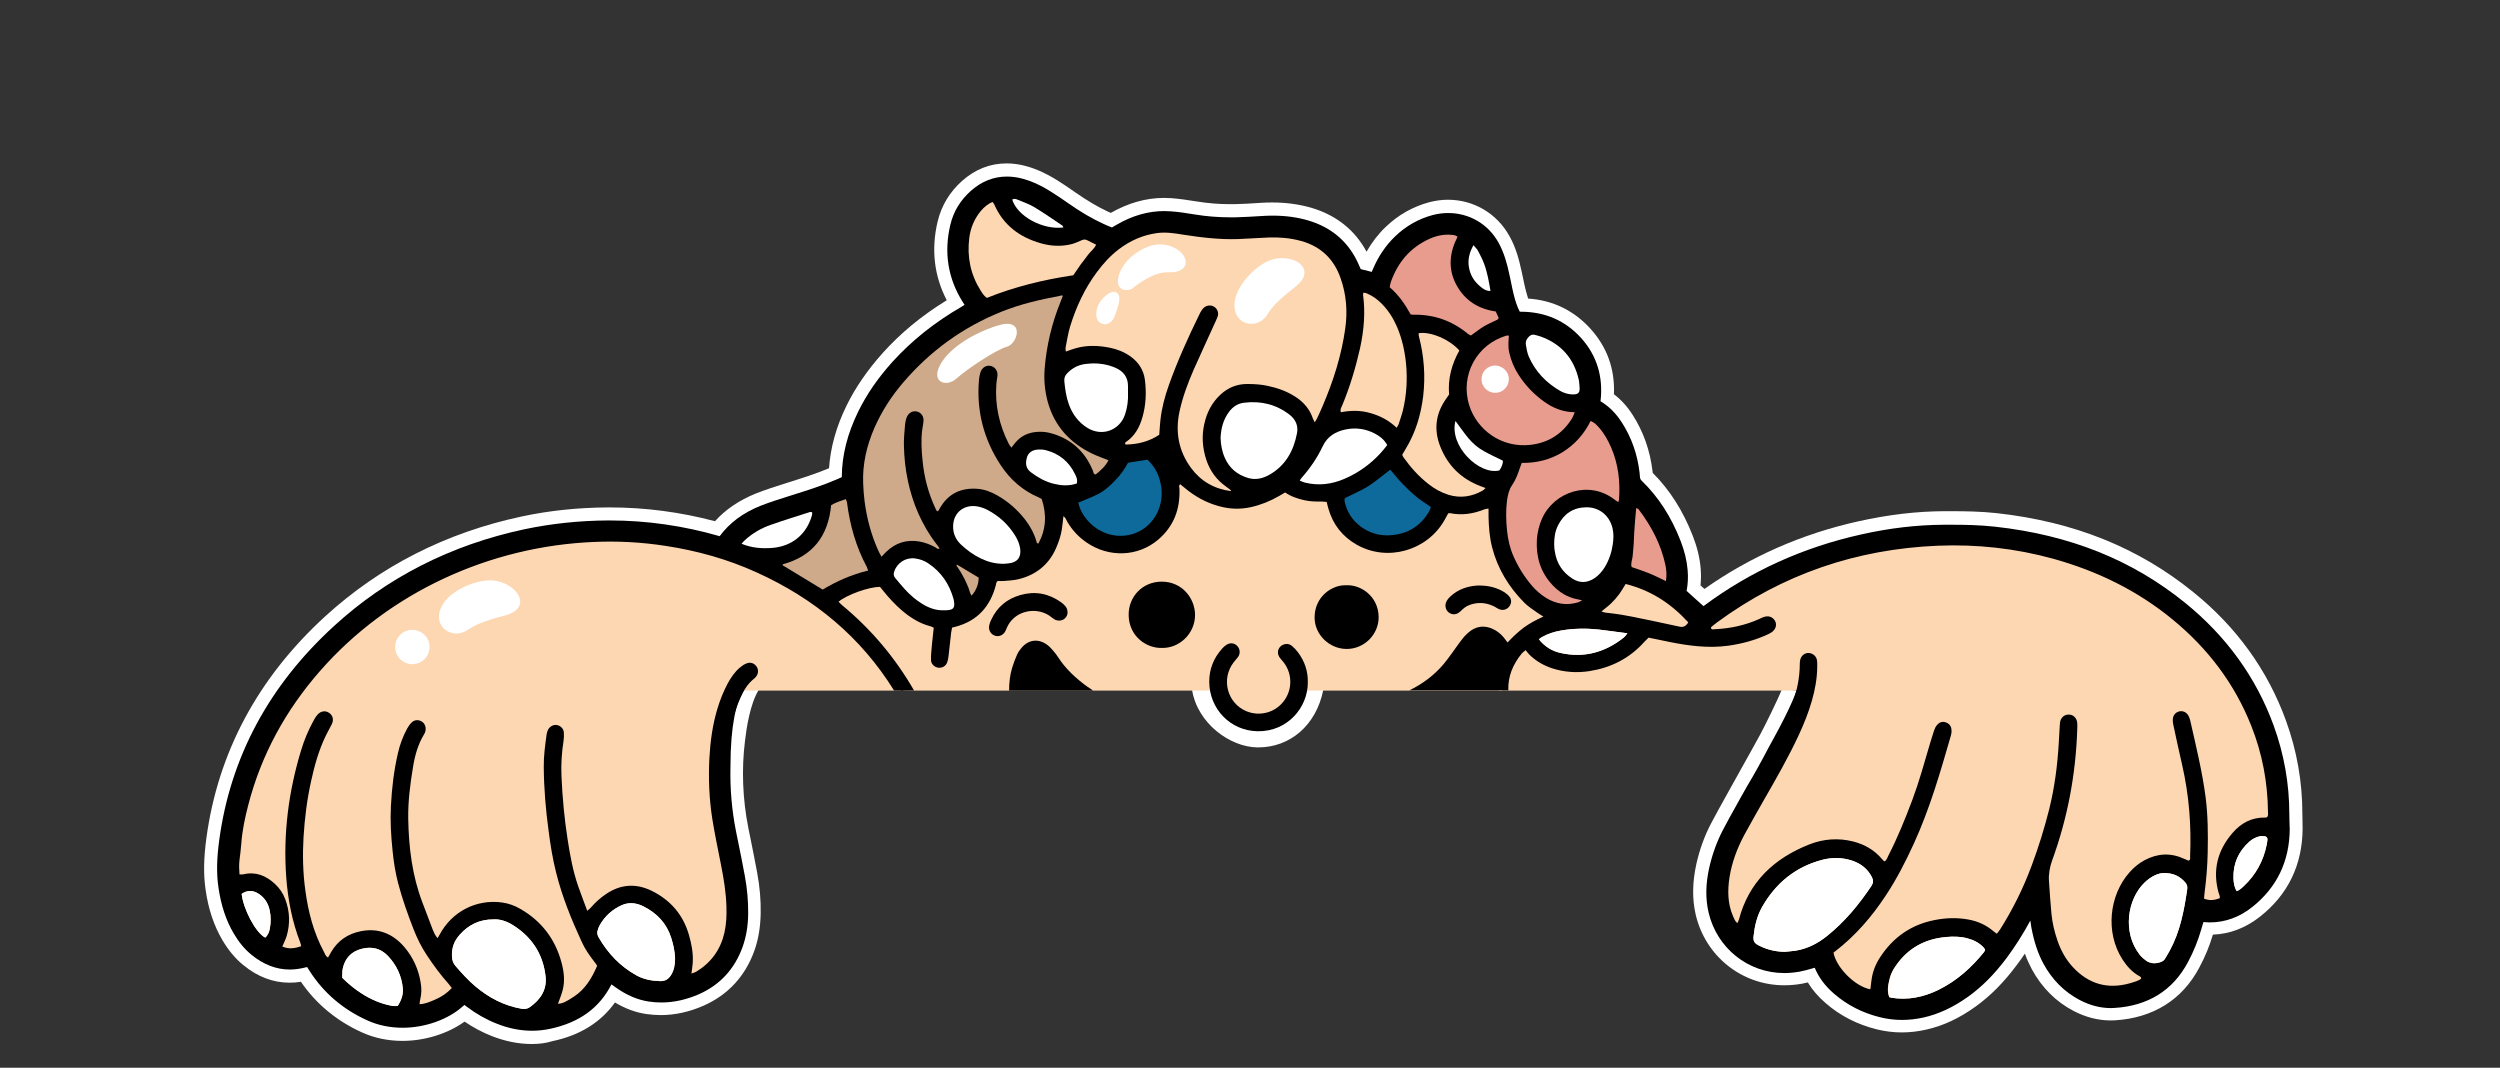 <?xml version="1.0" encoding="utf-8"?>
<!-- Generator: Adobe Illustrator 27.2.0, SVG Export Plug-In . SVG Version: 6.00 Build 0)  -->
<svg version="1.1" id="Livello_1" xmlns="http://www.w3.org/2000/svg" xmlns:xlink="http://www.w3.org/1999/xlink" x="0px" y="0px"
	 width="1920px" height="820px" viewBox="0 0 1920 820" style="enable-background:new 0 0 1920 820;" xml:space="preserve">
<rect x="0" y="0" width="1920" height="820" fill="#333333" stroke="none"/>
<style type="text/css">
	.st0{fill:#FFFFFF;}
	.st1{fill:#FCD7B2;}
	.st2{fill:#CEAA8A;}
	.st3{fill:#E89C8E;}
	.st4{fill:#0E6A9A;}
</style>
<path class="st0" d="M408.4,801.8c-10.2,0-20.5-2.1-30.7-6.1c-7.4-2.9-14.4-6.7-20.9-11.1c-12.9,9.3-30.6,14.8-47.7,14.8
	c-11.1,0-21.7-2.2-31.3-6.6c-19.4-8.8-35.1-21.9-46.7-38.8c-2.9,0.5-5.8,0.7-8.7,0.7c-12.6,0-24.6-4.5-35.5-13.5
	c-6.2-5-11.4-11.3-16.1-19.2c-6.5-11.1-10.8-23.8-12.9-38.7c-1.7-11.7-1.5-23.9,0.6-39.6c8.9-65.8,39.6-123.1,91.2-170.3
	c42.1-38.5,92.8-64.3,150.8-76.7c21.4-4.6,43.8-6.9,66.6-7l1.1,0c27.4,0,54.6,3.6,80.9,10.6c8.2-9.1,18.6-16.1,31.4-21.3
	c7.1-2.8,14.3-5.1,21.2-7.3l3.8-1.2c10.4-3.3,21.2-6.7,31.2-10.9c1.1-16,5.5-31.9,13.5-48.2c6.9-14,16-27.2,27.8-40.4
	c13.9-15.4,30-28.7,49.1-40.4c-9.7-18.7-12.1-39-7-60.5c2.9-12.1,9.2-22.6,18.7-31.1c10.1-9,21.6-13.5,34.3-13.5
	c4.9,0,10,0.7,15,2.1c7.7,2.1,15.4,5.6,23.6,10.7c4.9,3,9.6,6.3,13.9,9.3c9.5,6.6,17.5,11.3,25.2,14.9c0.8,0.3,1.5,0.7,2.3,1
	c13.3-7.6,27-11.5,40.8-11.5c1.9,0,3.9,0.1,5.8,0.2c6.5,0.5,12.8,1.5,19.2,2.5c8.6,1.4,17.2,2.1,25.6,2.1c1.2,0,2.4,0,3.5,0
	c6.2-0.1,12.5-0.5,20-1c3.1-0.2,6.1-0.3,9-0.3c10.9,0,20.8,1.4,30.2,4.1c19.1,5.7,33.3,17,42.3,33.7c4.1-7.2,9-13.6,14.8-19.1
	c9.6-9.2,20.8-15.5,33.4-18.9c4.7-1.2,9.4-1.9,14.2-1.9c20,0,37.7,10.5,47.4,28c5,8.9,7.4,18.3,9.3,27.1c0.4,1.7,0.7,3.4,1.1,5.1
	c0.7,3.4,1.4,6.9,2.3,10.2c0.5,1.8,1,3.7,1.6,5.5c19,1.3,35.1,9.1,47.9,23.2c12.8,14.2,18.8,31,18,50.3c5.4,4.1,10.2,9.3,14.4,15.9
	c8.2,12.8,13.3,27.2,15.2,42.9c0.1,0.5,0.1,1,0.2,1.6c13,13,23.1,28.8,30.7,48.2c3.4,8.7,5.4,16.9,6.1,25.2c0.4,4.5,0.3,8.8-0.1,13
	l3,2.7c35.2-24.8,74.9-42.3,118.1-51.9c23-5.1,44.6-7.7,66.1-7.8c1.7,0,3.4,0,5.1,0c11.1,0,23.1,0.2,35.2,1.5
	c59.4,6.6,108.8,26.5,151,60.7c33.2,26.8,57.1,60,71.1,98.6c8.4,23.1,12.6,47.1,12.6,71.3c0,1.7,0,3.5,0.1,5.2l0,0.2
	c0,2.1,0.1,4.2,0.1,6.3c-0.2,27.8-11.1,50.5-32.6,67.5c-11,8.7-23.1,13.4-36.3,13.9c-2.5,8.5-6,17.1-10.5,25.4
	c-13.1,24.7-35.5,38.6-64.6,40.4c-1.1,0.1-2.3,0.1-3.4,0.1c-9.7,0-19.3-2.5-28.5-7.3c-13.6-7.1-24.4-17.9-32.1-32.1
	c-2-3.8-3.8-7.7-5.3-11.9c-2,3-4.1,5.9-6.2,8.7c-9.8,13.2-20.2,23.7-31.6,31.9c-12.6,9.1-25.1,14.9-38.2,17.8
	c-6.2,1.4-12.4,2.1-18.5,2.1c-6.5,0-13-0.8-19.4-2.4c-14.8-3.7-28-10.4-39.1-20.1c-5.7-4.9-10.2-10.1-13.7-15.9
	c-1.5,0.4-2.9,0.7-4.5,1c-4.5,0.8-9.1,1.2-13.6,1.2c-32.6,0-60.5-22.3-68-54.2c-2.8-12.2-2.6-25.1,0.6-39.4
	c2.5-10.9,6.2-21.2,11.2-30.7c3.5-6.7,7.2-13.3,10.7-19.6c1.2-2.2,2.4-4.3,3.6-6.5c2.6-4.7,5.2-9.4,7.8-14l0.1-0.2
	c5.2-9.3,10.6-18.9,15.7-28.3c3.9-7.3,13.7-27.2,16.3-34c0-28.7-352-28.7-352,0c-5.6,28-26.2,44.2-49.9,44.2c-0.3,0-0.6,0-0.9,0
	c-20.8-0.3-45.9-18.4-50-44.2c0-31-332.8-31-332.8,0c-6.8,11.2-9.4,29.6-10.5,38.8c-2.8,22.3-1.9,45.1,2.6,67.7
	c0.6,3.1,1.2,6.2,1.9,9.3c1.6,8.1,3.3,16.4,4.8,24.6c2,10.7,2.9,21.3,2.7,31.3c-0.2,10.7-1.8,20.2-4.9,28.8
	c-7.1,19.6-20.2,33.7-38.8,42c-10.9,4.8-22,7.3-33,7.3c-3.6,0-7.4-0.3-11-0.8c-8.3-1.2-16.2-4.1-24.2-8.9
	c-10.9,15.3-27,25.3-48,29.7C419.2,801.2,413.8,801.8,408.4,801.8z"/>
<path d="M1758.3,630.6c0-1.8-0.1-3.6-0.1-5.4c0-23.1-4-45.9-12-67.9c-13.4-36.9-36.3-68.6-68-94.3c-40.7-33-88.5-52.1-145.9-58.5
	c-11.7-1.3-23.3-1.5-34.1-1.5c-1.7,0-3.4,0-5.1,0c-20.7,0.1-41.7,2.5-63.9,7.5c-44.5,9.9-85,28.3-120.5,54.7
	c-0.1,0.1-0.3,0.2-0.4,0.3l-6.6-5.9l-6.4-5.8c1-5.1,1.3-10.4,0.8-16c-0.6-7.3-2.4-14.6-5.4-22.4c-7.3-18.7-17-33.7-29.7-46
	c-1-0.9-1.4-1.8-1.5-2.9c-0.1-1.1-0.2-2.3-0.3-3.4c-1.6-14.1-6.2-27.1-13.6-38.6c-4.7-7.3-10.1-12.6-16.4-16.3
	c2.2-18.8-2.8-35.2-14.9-48.6c-12.1-13.4-27.7-20.2-46.4-20.2c-0.2,0-0.5,0-0.7,0c-2.2-4.2-3.5-8.6-4.6-12.9
	c-0.9-3.5-1.6-7.1-2.3-10.6c-0.4-1.7-0.7-3.4-1.1-5.1c-1.7-8.1-4-16.6-8.3-24.4c-7.9-14.3-22.4-22.8-38.7-22.8
	c-3.9,0-7.8,0.5-11.7,1.5c-10.9,2.9-20.7,8.4-29,16.4c-7.2,6.9-12.9,15.3-17.1,25.2c-0.3,0.7-0.6,1.4-0.9,2.1l-8.4-2.1l-0.1-0.1
	c-0.4-0.8-0.8-1.7-1.1-2.5c-7.4-17.6-20.6-29.3-39.2-34.8c-8.5-2.5-17.4-3.7-27.4-3.7c-2.7,0-5.5,0.1-8.3,0.3
	c-7.6,0.5-14,0.8-20.4,1c-1.3,0-2.5,0-3.8,0c-9,0-18.1-0.7-27.2-2.2c-6.2-1-12.3-2-18.4-2.4c-1.7-0.1-3.4-0.2-5.1-0.2
	c-12.1,0-24.2,3.4-36,10.2c-1.1,0.6-2.2,1.3-3.3,1.9l-0.8,0.5c-0.5-0.2-1-0.4-1.5-0.6c-2-0.8-3.9-1.6-5.7-2.5
	c-8.3-3.8-16.8-8.8-26.8-15.8c-4.3-3-8.8-6.1-13.5-9c-7.3-4.6-14.2-7.7-20.9-9.5c-4.2-1.2-8.4-1.7-12.4-1.7
	c-10.1,0-19.4,3.7-27.6,11c-8,7.1-13.3,15.8-15.7,25.9c-5.1,21.3-1.9,41.3,9.4,59.3c0.5,0.8,1,1.5,1.5,2.3c-0.8,0.5-1.5,1-2.2,1.4
	c-20.9,12.1-38.3,26-53.1,42.3c-11.2,12.4-19.8,24.9-26.3,38.1c-8.4,17.2-12.6,33.7-12.7,50.4c0,0,0,0.1,0,0.1l-0.6,0.3
	c-1.1,0.5-2.1,0.9-3.1,1.4c-11.1,4.8-22.9,8.5-34.3,12.1l-3.8,1.2c-6.8,2.1-13.8,4.4-20.5,7c-13.5,5.4-23.8,13-31.5,23.4
	c-0.1,0-0.2-0.1-0.3-0.1c-27.3-7.9-55.6-12-84.1-12l-1.1,0c-22.1,0.1-43.8,2.4-64.6,6.8c-56.2,12-105.4,37-146.1,74.3
	c-49.9,45.6-79.5,100.8-88.1,164.2c-2,14.7-2.2,26-0.6,36.8c2,13.6,5.8,25.1,11.7,35.1c4,6.8,8.5,12.2,13.8,16.5
	c9.1,7.4,19,11.2,29.2,11.2c4,0,8.2-0.6,12.4-1.7c0.3-0.1,0.6-0.1,1-0.2c0.7,1.1,1.4,2.2,2,3.2c10.7,16.6,25.5,29.3,44.1,37.7
	c8.3,3.8,17.5,5.7,27.2,5.7c17.4,0,35.2-6.4,46.5-16.7c0.3-0.3,0.6-0.5,1-0.8c0.7,0.5,1.3,1,2,1.5c7,5.3,14.7,9.7,22.9,12.9
	c9,3.6,18.1,5.4,27,5.4c4.7,0,9.4-0.5,14-1.5c22.3-4.8,37.7-15.9,47-34.1c1.1,0.8,2.1,1.6,3.2,2.3c8.8,6.2,16.9,9.6,25.6,10.9
	c3.2,0.5,6.4,0.7,9.6,0.7c9.6,0,19.3-2.2,28.9-6.4c16-7.1,27.3-19.3,33.4-36.2c2.7-7.6,4.2-15.9,4.3-25.5c0.1-9.4-0.7-19.2-2.6-29.3
	c-1.5-8.2-3.2-16.5-4.8-24.5c-0.6-3.1-1.2-6.2-1.9-9.3c-3.3-16.6-4.7-33.2-4.3-49.8l0,0c0-32.5,4.6-50.2,10.1-58.6
	c5.4-8.5,174.7-19.2,174.7-19.2l398.5-5.9l235.4,25.1c0,0-3.1,10.8-18.6,38.7c-0.9,1.7-1.8,3.4-2.8,5.1c-5.1,9.8-10.7,20-16.3,29.3
	c-1.6,2.8-3.1,5.5-4.7,8.3c-1.2,2.2-2.4,4.3-3.6,6.5c-3.5,6.3-7.2,12.8-10.6,19.4c-4.5,8.7-8,18.3-10.3,28.3
	c-2.9,12.8-3.1,24.3-0.6,34.9c6.4,27.4,30.3,46.5,58.2,46.5c3.9,0,7.8-0.4,11.8-1.1c3.2-0.6,6.4-1.5,9.5-2.4c0.7-0.2,1.3-0.4,2-0.6
	c3.1,7.5,8,14.1,15,20.1c10,8.6,21.7,14.6,35,17.9c5.5,1.4,11.3,2.1,17,2.1c5.3,0,10.8-0.6,16.3-1.8c11.8-2.6,23.1-7.9,34.6-16.1
	c10.6-7.6,20.3-17.4,29.5-29.7c6.6-8.9,12.7-18.5,18.2-28.7c0.3,1.8,0.5,3.6,0.8,5.4c2.1,11,5,19.8,9.2,27.6
	c6.7,12.4,16.1,21.8,27.9,28c7.8,4.1,15.9,6.2,23.9,6.2c0.9,0,1.9,0,2.8-0.1c25.8-1.6,44.8-13.4,56.4-35.1
	c4.4-8.2,7.7-16.5,10.1-24.7c0.6-2,1.1-4,1.8-6.1c0,0,0,0,0,0c0.3,0,0.5,0,0.8,0c1.4,0.1,2.7,0.2,4.1,0.2c11.8,0,22.8-4,32.6-11.8
	c18.9-15,28.6-35.1,28.8-59.7C1758.4,634.7,1758.4,632.6,1758.3,630.6z"/>
<g>
	<path class="st1" d="M632.9,462.5c0,0,22.9,12.7,35.6,31.6s25.1,36.3,25.1,36.3h243.4c0,0,3.8,24.4,29.7,24.4
		c25.8,0,30.8-24.4,30.8-24.4h156.1c0,0-6.2-27,13.9-39.2c20.1-12.3,29.1-19.4,29.1-19.4s-28.3-7.5-39.8-40.7
		c-11.6-33.2-7.5-52.8-7.5-52.8s-9.5,6.8-20.1,9.2c-10.6,2.4-21.1-1.6-21.1-1.6s-3.5,35.7-44.3,30.4c-40.9-5.4-37.8-39.1-37.8-39.1
		s-19.1,5.6-38.2-7.5c0,0-8.3,8.3-32,12.6s-59.4-27.1-59.4-27.1s16.8,31.6-9.8,53.7c-26.6,22.1-49.6,1.1-53-2.6s-19.9-24-19.9-24
		s1.4,26.7-12.6,45.2s-45.4,10.6-45.4,10.6s3.4,24.9-9.6,31.8c-13,6.9-40,3.5-51.5-6.2s-19.2-20.2-19.2-20.2
		S651.4,446.2,632.9,462.5z"/>
	<path class="st1" d="M1151.1,530.4h235.4c0,0-19.1,50.1-30,68.2c-10.9,18-46.6,74.2-34.4,99.4c12.3,25.2,31.7,40,57.7,38.6
		c26-1.4,20.9-5.8,20.9-5.8s20.8,73.9,103.1,28.1c34.4-19.1,60.6-83.4,60.6-83.4l10.6,55.3c0,0,11.4,43.5,63,30.8
		c38.8-9.5,48.3-66.7,48.3-66.7s36.4,11.2,51.7-21.8c15.3-33,23.3-153.2-103.4-227.7s-267.7-8.7-335.3,41.4l-58-8.4
		c0,0-45.1-6.9-64.3,6.6C1158,498.5,1151.1,530.4,1151.1,530.4z"/>
	<path class="st1" d="M180.8,624.1l25.5-64.7l48-62.6l66.7-47l59.9-25.9l68.4-13.9l105.5,11.5l59.6,25.9l50,41.6l25.5,33.7l2.4,7.7
		H560.9l-10.2,54.4l5.4,48.8l9.7,51.3l-1.5,31.9l-16.9,31.7l-27.3,9.4h-23l-32.4-17.5l-11.7,24.1c0,0-35,18.1-35.7,18.1
		s-41.6-7.9-41.6-7.9l-21.7-17.9c0,0-21.2,31.3-55.8,22c-34.6-9.4-59.4-50.8-59.4-50.8s-30.9,16.6-49-12.5
		C171.5,686.5,180.8,624.1,180.8,624.1z"/>
	<path d="M1755.3,625.1c0-23-3.9-45.3-11.8-66.9c-13.6-37.3-36.3-68.1-67.1-93c-42.1-34.1-90.9-51.9-144.3-57.8
		c-12.9-1.4-25.9-1.5-38.8-1.5c-21.4,0.1-42.5,2.8-63.3,7.5c-43.6,9.7-83.5,27.5-119.4,54.2c-1,0.7-2.1,1.3-2.6,1.6
		c-3-2.7-5.6-5-8.2-7.4c-2.6-2.3-5.2-4.7-7.7-7c1.3-5.8,1.6-11.3,1.1-16.9c-0.6-7.5-2.5-14.6-5.2-21.5
		c-6.6-16.9-15.8-32.2-28.9-44.9c-1.4-1.4-2.2-2.9-2.4-4.8c-0.1-1.1-0.2-2.2-0.3-3.3c-1.6-13.5-5.8-26-13.2-37.4
		c-4.1-6.3-9-11.7-15.7-15.4c-0.4-0.2-0.8-0.7-1.4-1.3c2.5-17.9-1.7-34.1-14-47.8c-12.4-13.7-28.3-19.7-46.7-19.1
		c-2.9-4.9-4.5-10-5.8-15.2c-1.3-5.2-2.3-10.5-3.4-15.7c-1.8-8.2-3.9-16.2-8-23.6c-9.7-17.4-29.1-24.6-46.9-19.9
		c-10.6,2.8-19.8,8.1-27.7,15.7c-7.2,6.9-12.6,15-16.4,24.2c-0.6,1.5-1.4,2.9-2,4.4c-4.3-1-8.2-2-12-2.9c-0.3-0.3-0.4-0.4-0.5-0.6
		c-0.5-1.2-1.1-2.3-1.6-3.5c-7.2-17-19.7-27.9-37.3-33.1c-11.3-3.3-22.9-4.1-34.6-3.3c-6.8,0.4-13.7,0.8-20.5,1
		c-10.6,0.2-21.1-0.5-31.5-2.2c-6-1-12.1-1.9-18.2-2.4c-14.1-1.1-27.1,2.6-39.3,9.6c-1.8,1-3.5,2-5.4,3.2c-2.9-1.2-5.8-2.4-8.7-3.7
		c-9.6-4.4-18.6-10-27.2-16c-4.4-3.1-8.8-6.1-13.4-9c-6.3-3.9-12.9-7.2-20.1-9.2c-13.9-3.8-26.5-1-37.2,8.6
		c-7.3,6.5-12.4,14.7-14.7,24.3c-4.8,20.2-2,39.3,9,57.1c1,1.5,1.9,3,2.8,4.4c-0.2,0.5-0.3,0.7-0.4,0.8c-1.4,0.9-2.8,1.8-4.2,2.7
		c-19.5,11.3-37.2,24.9-52.3,41.7c-10.2,11.3-19.1,23.6-25.8,37.4c-7.6,15.5-12.3,31.7-12.4,49.1c0,0.7-0.2,1.4-0.4,2.2
		c-1.8,0.8-3.5,1.6-5.2,2.3c-12.3,5.3-25,9.2-37.7,13.2c-7,2.2-14.1,4.5-21,7.2c-12.1,4.8-22.5,12-30.4,22.6
		c-0.4,0.5-1.1,0.9-1.5,1.3c-0.8-0.2-1.3-0.3-1.8-0.5c-27.5-8-55.6-11.9-84.4-11.8c-21.6,0.1-42.9,2.2-63.9,6.7
		c-54.8,11.7-103.4,35.8-144.8,73.6c-48,43.9-78.3,97.4-87.1,162.4c-1.6,12-2.4,23.9-0.6,36c1.8,12,5.1,23.5,11.3,34
		c3.5,6,7.7,11.3,13.1,15.7c11.5,9.4,24.3,12.9,38.9,8.9c1-0.3,2.1-0.3,3.3-0.5c1.1,1.7,2.1,3.3,3.1,4.8
		c10.6,16.5,25,28.5,42.9,36.6c25.2,11.4,55.2,3.4,70.4-10.5c0.9-0.8,2-1.5,3.1-2.2c1.4,1,2.6,1.9,3.7,2.8
		c6.8,5.2,14.2,9.4,22.2,12.5c12.7,5,25.8,6.6,39.2,3.8c19.8-4.2,35.6-14.2,45.1-32.7c0.5-0.9,1.2-1.8,1.9-2.7
		c2,1.5,3.8,2.9,5.6,4.1c7.4,5.2,15.2,9,24.3,10.4c12.9,1.9,25.1-0.3,36.8-5.5c15.5-6.9,26-18.6,31.8-34.5c2.9-7.9,4-16.2,4.1-24.5
		c0.1-9.6-0.8-19.2-2.5-28.7c-2.1-11.3-4.4-22.5-6.6-33.8c-4.7-23.8-5.7-47.7-2.7-71.8c1.3-10.7,4-21.1,8.4-31
		c2.6-6,5.7-11.6,11.1-15.7c0.3-0.2,0.6-0.5,0.8-0.8c2.2-2.4,2.6-5.6,0.9-8.2c-1.7-2.6-4.8-3.8-7.8-2.5c-1.8,0.7-3.6,1.9-5.1,3.2
		c-4,3.4-6.9,7.7-9.4,12.3c-3.3,6.2-5.9,12.8-7.9,19.5c-3.7,12.3-5.4,24.9-6.1,37.7c-0.8,15.6-0.2,31.1,2.2,46.5
		c1.9,11.7,4.3,23.3,6.6,34.9c2.2,10.9,4,21.8,4.3,33c0.2,6.7-0.1,13.3-1.6,19.9c-3,12.9-10.2,22.8-21.5,29.7
		c-1,0.6-2.2,0.9-3.8,1.5c0.4-3,0.8-5.6,1-8.1c0.5-7.5-0.9-14.8-3-21.9c-4.5-15.4-14.3-26.6-28.6-33.6c-11.9-5.8-23.7-5.1-34.8,2.4
		c-4.5,3-8.5,6.6-12,10.7c-0.6,0.7-1.5,1.3-2.6,2.3c-2.4-6.6-4.8-12.6-6.9-18.7c-4.1-11.8-6.3-23.9-8.2-36.2
		c-2.5-16.1-4-32.3-4.7-48.6c-0.4-9.1,0.2-18.1,1.6-27.1c0.3-2.2,0.4-4.4,0.2-6.6c-0.3-2.9-2.7-5.1-5.5-5.5c-2.4-0.4-5.1,1-6.5,3.4
		c-0.6,1.1-1,2.4-1.2,3.7c-1.1,8.2-2.3,16.5-2.2,24.9c0.1,16.5,1.5,32.9,3.7,49.2c1.4,10.8,3.1,21.6,5.8,32.2
		c4.6,18.4,11.7,35.9,19.6,53c2.5,5.6,6,10.6,9.8,15.5c0.8,1,1.5,2,2.1,3c-4.1,9.6-9.2,18.1-18,23.8c-5.8,3.8-8.4,5.2-12.1,5.4
		c1.2-3.4,2.7-6.9,3.6-10.4c1.9-7.2,1-14.3-0.9-21.4c-4.8-17.8-15.2-31.5-31.1-40.8c-4.5-2.7-9.4-4.5-14.5-5.2
		c-19.9-2.7-38.6,7-48.1,24.9c-0.4,0.7-0.9,1.4-1.5,2.5c-1.9-2.2-2.8-4.4-3.7-6.6c-2.7-6.9-5.2-13.8-7.9-20.8
		c-7.9-20.7-10.5-42.3-10.9-64.3c-0.2-13.4,1.5-26.6,3.7-39.8c1.4-8.8,3.8-17.4,8.5-25.1c0.4-0.6,0.7-1.3,0.9-2
		c0.9-3.1-0.2-6.2-2.7-7.8c-2.7-1.6-5.8-1.4-8.1,1.1c-1.3,1.3-2.3,2.9-3.2,4.5c-3.2,5.9-5.5,12.1-7,18.7c-3.1,13.4-4.7,27-5.4,40.7
		c-0.6,11.5,0.1,23,1.3,34.4c0.8,8.3,2.1,16.5,4.2,24.6c3.2,12.2,7.4,24,12,35.8c2.7,6.9,6,13.5,10.1,19.7
		c5.1,7.7,10.6,15.2,16.8,22.1c0.8,0.9,1.5,2,2.4,3.1c-3.8,4-8.1,6.9-12.9,8.9c-3.7,1.6-7.3,3.3-11.9,3.5c0.2-1.7,0.3-2.9,0.6-4.1
		c1-4,1-8.1,0.3-12.2c-1.6-10.3-5.8-19.6-12.5-27.5c-8.8-10.3-20-15-33.7-12.2c-9.7,2-17.4,7.1-22.5,15.8c-0.8,1.4-1.6,2.9-2.5,4.4
		c-1.9-1.1-2.4-2.9-3.2-4.5c-7.9-14.7-12-30.6-14.2-47c-1.9-13.6-2.2-27.3-1.4-41c0.9-14.6,2.7-29.1,5.9-43.4
		c2.6-11.8,5.8-23.3,11.1-34.3c1.4-3,3.2-5.9,4.6-8.8c1.8-3.5,1-6.9-1.9-8.9c-2.8-2-6.5-1.5-9,1.4c-1.3,1.5-2.4,3.3-3.3,5.1
		c-3.8,7-6.9,14.4-9.2,22c-9.7,31.8-13.9,64.3-11.5,97.6c1.3,17.2,4.5,34.1,10.8,50.3c0.3,0.8,0.5,1.7,0.7,2.8
		c-5,1.7-9.7,2.4-14.5,0.2c1.2-2.8,2.5-5.3,3.3-7.9c2.8-9.5,2.5-19-1-28.3c-1.7-4.6-4.4-8.6-8-11.9c-6.9-6.4-14.8-9.6-24.4-7.3
		c-0.8,0.2-1.7,0-2.8,0c-0.3-3.9-0.4-7.4,0-10.9c0.5-4.2,1.1-8.4,1.4-12.7c0.7-10,2.8-19.8,5.3-29.5c10-38.7,28.7-72.8,55-102.9
		c53.2-60.9,130.9-96,210.6-99.3c18.3-0.8,36.6,0.2,54.8,3c24.3,3.7,47.7,10.2,70.1,20.4c44.4,20.1,80.1,49.7,105.5,90.7H702
		c-14.4-25-32.7-46.8-54.9-65.2c-1.1-0.9-2.1-2-3.1-3c6.8-5.5,23.1-11.3,31.8-11.4c0.6,0.7,1.3,1.5,2,2.4
		c4.6,5.8,9.6,11.3,15.3,16.1c6.3,5.3,13.2,9.6,21.2,11.7c0.9,0.2,1.7,0.7,2.8,1.2c-0.5,4.5-1,8.8-1.4,13.2
		c-0.3,3.9-0.8,7.8-0.7,11.6c0.1,3.2,2.7,5.5,5.7,5.9c2.9,0.3,5.5-1.1,6.7-4c0.5-1.3,0.8-2.8,1-4.3c0.7-6.2,1.4-12.5,2.1-18.8
		c0.2-1.2,0.5-2.5,0.7-3.7c0.9-0.2,1.6-0.4,2.4-0.6c16.9-4.4,26.9-15.5,31.2-32c0.3-1,0.1-2.2,1.4-3.2c1.4,0,3,0.1,4.7,0
		c3.7-0.3,7.4-0.5,11-1.3c13.4-3.2,23.3-10.9,29-23.6c2.1-4.8,3.8-9.6,4.6-14.8c0.5-3.2,0.8-6.5,1.2-10.1c1.7,1.1,2.1,2.8,2.9,4.2
		c3.8,6.5,8.8,11.9,15,16.1c17.1,11.7,39.3,10.9,54.7-2.1c12.2-10.3,17.2-23.7,16.5-39.5c0-1-0.8-2.1,0.6-3.2c1.2,1,2.4,2,3.7,3
		c7.8,6.5,16.5,11.3,26.3,13.9c8,2.2,16,2.5,24.2,0.7c7.7-1.7,14.8-4.6,21.6-8.5c1.6-0.9,3.2-1.8,4.8-2.8c4.6,3.2,9.6,4.8,14.9,6
		c4.4,1,8.8,1,13.3,1c1.2,0,2.5,0.2,3.7,0.3c0.5,1.9,0.8,3.5,1.3,5.1c3.5,12.2,10.7,21.4,21.7,27.7c23.5,13.4,54.2,4.7,67.5-18.9
		c1-1.8,1.9-3.5,2.8-5.1c0.7-0.1,1.1-0.3,1.4-0.2c9.2,1.9,18,0.5,26.7-3c0.8-0.3,1.6-0.3,2.9-0.5c0,2.4,0,4.4,0,6.5
		c0.2,7.8,0.8,15.6,2.7,23.1c4.2,16.5,12.9,30.7,24.8,42.7c3.1,3.1,7,5.5,10.6,8.1c1.1,0.8,2.4,1.5,4,2.5c-2.9,1.4-5.4,2.6-7.8,3.9
		c-2.4,1.4-4.8,2.8-7,4.4c-2.4,1.8-4.6,3.7-6.8,5.7c-2,1.8-3.8,3.8-5.9,5.9c-1.2-1.5-2-2.7-2.9-3.8c-2.4-2.9-5.3-5.2-8.7-6.7
		c-5.7-2.5-11.3-2.2-16.4,1.3c-2.4,1.7-4.6,3.8-6.4,6.1c-2.9,3.6-5.5,7.5-8.2,11.2c-2.1,2.8-4.1,5.7-6.4,8.4
		c-7.3,8.7-16.2,15.3-26.4,20.3h76c-0.4-10.9,3.6-20.1,10.4-28.4c0.7-0.8,1.6-1.4,2.9-2.5c1,1.2,1.7,2.3,2.6,3.2
		c5.1,5.1,11.1,8.6,17.9,10.8c9.3,3,18.9,3.6,28.6,2.1c16.4-2.6,30.6-9.7,41.8-22.2c1.1-1.2,2.3-2.3,3.5-3.5
		c5.5,1.2,10.8,2.3,16,3.3c14.9,3,29.9,5,45.2,2.9c10.7-1.5,21-4.3,30.8-8.9c1.3-0.6,2.7-1.4,3.7-2.4c3.2-3,2.8-7.7-0.7-10.1
		c-2-1.4-4.2-1.4-6.4-0.7c-1.2,0.4-2.4,1-3.6,1.6c-10.8,4.8-22.1,7.3-33.9,7.8c-1.1,0-2.6,0.8-3.3-1c0.2-0.3,0.4-0.7,0.6-0.9
		c1.3-1.1,2.6-2.1,3.9-3.1c50.6-37.2,107.3-56.5,169.9-59.1c30-1.2,59.5,2,88.5,10c33.8,9.4,64.7,24.4,91.8,46.7
		c27,22.2,47.5,49.1,60.4,81.7c8.4,21.2,12.6,43.3,12.8,66.1c0,1.4,0.5,3-0.9,4.1c-0.4,0.1-0.8,0.2-1.1,0.2
		c-10.4-0.3-18.7,4.2-25.2,11.8c-11.6,13.4-15.5,28.7-10.7,46c0.4,1.3,1.2,2.7,0.9,4.1c-4.8,1.8-7.8,1.9-12.1,0.4
		c0.2-1.8,0.2-3.6,0.5-5.4c1.3-9.9,2.1-19.9,2.3-29.9c0.3-14.3,0.2-28.5-1.6-42.7c-2.6-19.8-7.4-39.3-11.8-58.8
		c-0.3-1.2-0.7-2.5-1.3-3.6c-1.5-2.8-4.2-4-6.9-3.5c-3,0.6-5.1,3-5.2,6.4c-0.1,1.5,0.2,3,0.5,4.4c2.2,10.3,4.4,20.6,6.8,30.9
		c5.2,22.9,7,46.1,6,69.5c-0.1,1.2,0.5,2.6-0.9,3.4c-0.2,0-0.5,0.1-0.6,0c-1-0.4-2-0.9-3-1.3c-10.3-4.8-20.4-4.3-30.4,1
		c-4.5,2.4-8.3,5.6-11.6,9.3c-15.5,17.4-19,46.1-5.3,67.2c3.3,5,7.2,9.4,12.5,12.4c0.7,0.4,1.8,0.7,1.7,2.1
		c-2.4,1.9-5.5,2.6-8.5,3.5c-17.1,4.9-31.8,0.7-43.9-12.3c-5.5-5.9-9.3-12.9-11.9-20.5c-2.3-6.7-3.9-13.5-4.6-20.5
		c-0.8-8.3-1.3-16.6-1.9-24.9c-0.4-5.4,0.5-10.5,2.3-15.7c11.9-32.6,18.3-66.3,19.4-101c0-1.7,0.2-3.3,0-5c-0.3-3.5-2.7-6.1-5.9-6.4
		c-3.5-0.3-6.4,1.8-7.2,5.4c-0.2,0.9-0.2,1.8-0.3,2.8c-0.3,4.6-0.5,9.2-0.8,13.9c-1,17-3.2,33.9-7.3,50.5
		c-3.7,14.7-8.2,29.2-13.5,43.4c-6.4,17.3-14.5,33.6-24.3,49.1c-0.7,1.1-1.5,2-2.5,3.2c-0.9-0.7-1.7-1.2-2.4-1.8
		c-5.6-4.8-12.1-7.8-19.4-9.1c-8.7-1.6-17.3-1.3-25.9,0.4c-18,3.5-31.9,13.2-41.9,28.6c-3.5,5.3-5.8,11.2-6.6,17.5
		c-0.3,2.4-0.6,4.7-0.9,7.1c-11.7-2.2-26-16.5-28.3-28.1c0.3-0.3,0.7-0.7,1.2-1c15.6-12,28.2-26.6,39-43c8.4-12.7,15.3-26.2,21.6-40
		c12.2-26.7,20.3-54.8,28.4-82.9c0.4-1.4,0.6-2.9,0.4-4.4c-0.2-2.9-1.8-4.8-4.6-5.7c-2.6-0.8-4.8,0.1-6.5,2.1
		c-1,1.2-1.8,2.8-2.3,4.4c-1.2,3.5-2.2,7.1-3.3,10.6c-4.2,14.2-8.1,28.5-13.3,42.4c-5.5,14.6-11.3,29-18.4,42.8
		c-0.8,1.6-1.3,3.5-2.8,4.5c-0.4-0.1-0.6-0.1-0.7-0.2c-0.5-0.5-1-1-1.5-1.6c-5.8-6.9-13.2-11.1-21.9-13.4
		c-11.5-2.9-22.9-2.1-33.8,2.2c-27.2,10.7-46.6,28.9-54.2,58c-0.2,0.8-0.7,1.5-1.2,2.5c-1.9-1.7-2.5-3.7-3.3-5.5
		c-4.1-9.5-4.2-19.5-2.7-29.5c1.8-11.5,5.8-22.2,11.2-32.4c4.9-9.1,10.1-18.1,15.2-27.1c9.4-16.4,18.8-32.7,26.8-49.9
		c4-8.6,7.5-17.3,10.1-26.4c2.4-8.4,4-16.9,4.1-25.7c0-1.9,0.1-3.7-0.2-5.5c-0.5-3.1-3.2-5.3-6.2-5.5c-3-0.2-5.7,1.8-6.6,5
		c-0.3,1.2-0.4,2.6-0.4,3.8c0,9.9-2.1,19.5-5.1,28.9c-3.4,10.6-8,20.8-13.2,30.5c-7.7,14.4-15.8,28.5-23.7,42.7
		c-4.8,8.6-9.6,17.1-14.2,25.8c-4.5,8.7-7.8,18-10,27.6c-2.5,11.2-3.2,22.3-0.6,33.6c6.7,28.5,33.9,49.1,66.5,43.1
		c4.5-0.8,8.9-2.3,13.5-3.5c0.4,0.6,0.8,1.2,1.1,1.9c3.1,7.7,8.2,14.1,14.4,19.5c9.8,8.5,21.2,14.2,33.8,17.3
		c10.6,2.6,21.2,2.6,31.9,0.2c12.3-2.7,23.3-8.3,33.4-15.6c11.2-8.1,20.6-18,28.8-29.1c7.2-9.7,13.5-19.9,19.2-30.5
		c0.7-1.4,1.6-2.7,2.9-4.8c0.5,1.9,0.8,2.9,1,4c0.5,3.1,0.8,6.2,1.4,9.3c1.8,9.3,4.4,18.4,8.9,26.8c6.2,11.5,14.9,20.6,26.6,26.7
		c7.9,4.1,16.3,6.3,25.1,5.8c23.9-1.5,42.4-12,53.9-33.5c4.1-7.7,7.5-15.7,9.8-24.1c0.8-2.7,1.5-5.3,2.4-8.3c1.5,0,2.4-0.1,3.3,0
		c13,1,24.6-3,34.6-11c18.4-14.6,27.5-33.9,27.6-57.4C1755.4,632.9,1755.3,629,1755.3,625.1z M459.3,713.7c0.4-1,0.7-2.1,1.3-3.1
		c4-7,9.7-12.2,17-15.4c5.6-2.4,11.3-1.7,16.7,1c10.4,5.2,17.8,13.1,21.3,24.3c1.6,5.1,2.7,10.4,2.9,15.3c0,5-0.7,9.3-3.2,13.2
		c-2,3.1-4.5,4.6-8.3,4.5c-6.4-0.2-12.5-1.3-18.1-4.4c-12.5-6.9-21.9-16.8-29-29.1C458.6,718,458.4,715.9,459.3,713.7z M353,717.9
		c6.8-7.5,15-11.9,26.1-11.8c4.5-0.3,9.5,1.2,14,3.9c15,9.1,23.9,22.3,25.9,39.8c1.2,10.3-3.9,17.7-11.9,23.5
		c-2,1.5-4.3,1.8-6.9,1.3c-13.3-2.4-24.8-8.4-35-17c-5.7-4.8-10.6-10.2-15.5-15.9c-1.8-2.1-2.5-4.4-2.6-7.1
		C346.7,728.2,348.7,722.7,353,717.9z M263.3,743.6c1.8-8,6.8-13,14.7-15c7.6-1.9,14.4-0.3,19.9,5.5c6.6,6.9,10.5,15.2,11.5,24.7
		c0.5,5-1.2,9.5-3.9,13.7c-1.4,0-2.7,0.2-3.9,0c-8.7-1.5-16.6-4.9-24-9.7c-5.2-3.3-9.9-7.1-14.7-11.8
		C262.9,748.4,262.8,745.9,263.3,743.6z M199.2,686.8c4.4,3.1,7,7.6,8,12.8c0.9,4.4,0.8,8.8,0.1,13.2c-0.5,2.8-1.4,5.3-3.6,7.3
		c-7.8-4.1-17-22.7-18.1-33.6C190.4,683.2,194.8,683.8,199.2,686.8z M1253.9,426.8c0.2-3.1,0.6-6.2,0.8-9.4c0.2-2.9,0.2-5.9,0.4-8.8
		c0.2-3.1,0.4-6.3,0.7-9.4c0.2-2.9,0.5-5.8,0.8-8.9c0.9,0.4,1.5,0.5,1.8,0.9c9.8,12.9,17.3,27,20.7,43.1c0.8,3.8,1.1,7.6,0.4,12.1
		c-4.8-2.3-8.9-4.4-13.1-6.1c-4.2-1.7-8.6-3.1-13.2-4.7C1252.3,432.5,1253.8,429.7,1253.9,426.8z M1173.5,259.2
		c1.4-1.7,3.1-2.7,5.3-2.1c1.4,0.4,2.9,0.7,4.3,1.2c15.9,5.7,25.7,16.9,29.4,33.3c0.2,0.7,0.2,1.5,0.3,2.2c0.1,1.1,0.2,2.2,0.2,3.3
		c0.2,3.6,0,6-5.9,5.7c-3.2-0.2-6.2-1.1-9-2.7c-10.9-6.3-19.2-15-24.2-26.6c-1.1-2.7-1.6-5.7-2.1-8.6
		C1171.6,262.9,1172.2,260.9,1173.5,259.2z M1157.2,257.7c0.3-0.1,0.7,0,1.6,0.1c-0.3,4.6-0.7,8.8,0.3,13c1.4,6.2,3.8,12,7.3,17.3
		c5.2,8,11.7,14.8,19.4,20.3c6.9,5,14.5,8.1,23.6,8.2c-0.7,1.6-1.1,3-1.8,4.2c-7.2,12-17.9,19.1-31.8,20.8
		c-22.9,2.8-41.6-11.8-47.4-30.2C1121,288.4,1134,264.2,1157.2,257.7z M1131.6,188.3c1.5,1.8,2.8,2.9,3.5,4.3
		c1.7,3.2,3.4,6.5,4.7,10c2.5,6.8,3.7,13.8,4.9,20.9c-3.2-0.1-5.3-1.1-8.7-4.2c-4.1-3.7-6.8-8.1-7.8-13.6
		C1127.1,199.7,1128.3,194.3,1131.6,188.3z M1068.2,216.9c5.3-15.2,14.9-26.7,29.8-33.4c6.2-2.8,12.7-3.9,19.5-2.7
		c0.6,0.1,1.2,0.6,1.9,1c-6.3,12.4-7.5,24.7-0.9,37c6.4,11.8,16.7,18.5,30.2,20.4c0.8,1.8,1.6,3.4,2.3,5c-0.5,0.6-0.7,1.2-1.2,1.4
		c-3.5,1.8-7.1,3.2-10.4,5.2s-6.3,4.5-9.8,6.9c-0.8-0.5-1.8-0.9-2.6-1.6c-12.1-9.9-25.9-14.7-41.6-14.4c-0.5,0-1.1-0.1-2-0.2
		c-4.2-7.6-9.1-14.9-16.1-20.9C1067.8,219.3,1067.8,218.1,1068.2,216.9z M1044.5,267.5c3-13.6,4.2-27.4,2.3-41.3
		c0-0.3,0.1-0.7,0.3-1.4c0.8,0.2,1.7,0.2,2.4,0.5c4.4,1.8,8.1,4.5,11.4,7.8c5.2,5.2,9.1,11.2,11.9,17.9c3.8,8.9,5.9,18.3,6.9,27.9
		c1.2,12.3,0.5,24.4-2.4,36.4c-0.9,3.6-2.2,7.1-3.3,10.6c-0.3,0.8-0.9,1.6-1.5,2.6c-5.9-5.6-12.7-9.2-20.3-11.3
		c-7.4-2.1-14.9-1.9-22.3-0.5c-0.8-2.3,0.4-3.7,1-5.2C1036.7,297.2,1041.1,282.5,1044.5,267.5z M781.6,153.4c4.4,1.8,9,3.4,13.1,5.9
		c7.3,4.4,14.2,9.3,21.3,14.1c0.2,0.2,0.3,0.6,0.7,1.4c-16.1,2-35.4-8.7-39.3-21.4C778.8,152.4,780.3,152.9,781.6,153.4z
		 M744.6,182.7c1-7.8,3.9-14.6,8.8-20.6c2.3-2.9,5-5.4,8.9-7c0.6,0.8,1,1.2,1.2,1.7c6.9,16,19.4,25.2,35.7,30
		c8,2.3,16.1,2.7,24.1,0.6c2.5-0.7,4.9-1.8,7.2-2.9c1.7-0.8,3.1-0.9,4.8,0c2.1,1.1,4.3,2.2,6.6,3.3c-1.4,3.3-4.3,5.2-6.2,7.8
		c-1.8,2.6-3.9,5-5.7,7.5c-1.9,2.7-3.7,5.5-5.5,8.2c-22.9,3.4-45.1,8.8-66.4,17.4c-2.3-1.6-3.5-3.7-4.8-5.7
		C745.5,210.7,742.8,197.3,744.6,182.7z M864,318.5c-4.1,12.3-17.8,17.1-28.9,10.2c-6.9-4.3-11.4-10.4-14.2-18
		c-2.1-5.8-2.9-11.8-3.5-17.9c-0.2-2.4,0.5-4.3,2.2-6c3.7-3.9,8.2-6.3,13.5-7.1c6.3-0.9,12.6-0.6,18.7,1.1c1.8,0.5,3.5,1.2,5.2,1.9
		c5.9,2.7,9.3,7.2,9.3,13.8c0,1.7,0,3.3,0,5C866.6,307.3,865.8,313,864,318.5z M569.5,417.6c1.2-1.3,1.9-2.2,2.7-2.9
		c5.9-5.3,12.6-9.2,20-11.8c9.9-3.5,20-6.6,30-9.8c0.3-0.1,0.7,0.1,1.5,0.2c0,0.6,0.1,1.3,0,2c-3.9,14.8-15.3,24.3-30.6,25.5
		C585.2,421.4,577.5,420.9,569.5,417.6z M631.8,452.8c-10.4-6.3-20.5-12.5-30.6-18.6c-0.1-0.1-0.1-0.3-0.1-0.8
		c23-6.2,35-21.7,37.2-45.4c3.3-2.1,7.2-3.2,11.3-4.7c0.3,1,0.8,1.8,0.9,2.6c2.2,17.4,6.8,34,15.2,49.5c0.4,0.8,0.6,1.7,1,2.8
		C654,441.2,642.5,446.4,631.8,452.8z M726.8,468.7c-0.6,0-1.1,0-1.4,0c-6.4,0.3-11.9-1.8-17-4.9c-5.1-3.1-9.5-7-13.5-11.4
		c-2.5-2.7-4.8-5.6-7.2-8.4c-1.4-1.6-1.5-3.2-0.8-5.2c2.3-6.7,8.9-10.9,16.1-9.9c3.5,0.5,6.8,1.6,9.8,3.6
		c10.2,6.7,16.5,16.2,19.8,27.8c0.1,0.4,0.2,0.7,0.2,1.1C733.5,466.9,732.3,468.4,726.8,468.7z M746.2,457.5
		c-1.5-2.2-1.7-4.4-2.5-6.3c-0.9-2-1.7-4.1-2.7-6.1c-0.9-1.8-1.9-3.6-2.9-5.3c-1.1-1.9-2.4-3.7-3.6-5.5c0.2-0.2,0.3-0.4,0.4-0.5
		c0.1-0.1,0.4,0,0.5,0c5.2,3.1,10.4,6.2,16.2,9.7C751.6,448.8,749.8,453.2,746.2,457.5z M775,432.7c-1.6,0.2-3.3,0.2-4.2,0.3
		c-6.6,0-12.1-1.5-17.3-4c-5.9-2.8-11.1-6.6-15.8-11.1c-3.9-3.8-5.9-8.7-5.7-14c0.3-10.7,8.7-16.3,17.8-15.1
		c2.9,0.4,5.8,1.4,8.4,2.7c9,4.7,16.3,11.4,21.6,20.1c1.8,3,3.2,6.2,3.7,9.8C784.3,427.8,781.4,431.8,775,432.7z M827,371.3
		c-6.3,2.2-12.3,1.6-18.3,0.1c-6.3-1.7-11.9-4.8-17.1-8.8c-3.9-3-4.1-6.9-3-11c1-4,4.2-6,8.2-6.3c2.2-0.2,4.5-0.1,6.6,0.5
		c10,2.6,17.4,8.6,22,17.9C826.6,365.9,827.7,368.3,827,371.3z M805.9,332.4c-4-1-8.1-1-12.1-0.4c-5.5,0.9-10.1,3.4-13.8,7.7
		c-1.1,1.2-2,2.6-3.3,4.1c-0.7-1.1-1.4-1.9-1.9-2.8c-7.4-14.5-10.8-29.9-9.6-46.1c0.1-2,0.6-4,0.8-6c0.2-1.7,0-3.3-0.9-4.8
		c-2.4-4-7.9-4.4-10.8-0.7c-0.8,1-1.3,2.3-1.6,3.5c-0.5,1.8-0.8,3.6-0.9,5.5c-1.9,23.5,3.8,45.2,16.7,64.8
		c7.3,11.1,16.9,19.6,29.2,24.8c0.8,0.4,1.6,0.9,2.3,1.2c4,11.9,3.4,23.3-2.5,34.2c-1.5,0-1.3-0.9-1.5-1.5c-1.8-6.3-4.9-12-8.9-17.1
		c-5.9-7.5-13-13.7-21.3-18.4c-4.7-2.7-9.8-4.6-15.2-5c-12.6-0.9-22.4,3.7-28.8,14.9c-0.5,0.8-0.9,1.6-1.3,2.3
		c-1.6-0.1-1.7-1.3-2.1-2.2c-5.5-11.7-8.7-24-10-36.8c-0.8-7.9-1.3-15.9-0.2-23.8c0.3-2,0.7-4,0.9-6c0.5-3.7-1.5-6.8-4.8-7.7
		c-3.3-0.9-6.6,0.8-8,4.3c-0.7,1.7-1.1,3.6-1.3,5.4c-0.4,5.5-1.1,11.1-0.9,16.6c0.4,17.9,3.8,35.3,11,51.8
		c3.8,8.5,8.4,16.5,14.1,23.8c0.8,1,1.5,2.1,2.3,3.1c-1.4,1-2.2-0.1-3-0.6c-3.9-2.2-8-3.8-12.5-4.5c-9.8-1.7-18.3,0.9-25.5,7.8
		c-1.2,1.1-2.2,2.3-3.7,3.9c-1.1-2-2-3.5-2.7-5.2c-5.4-11.9-8.6-24.4-10.3-37.3c-0.6-4.6-0.9-9.2-1.1-13.8
		c-0.6-14.9,2.7-29,8.6-42.6c5.6-12.8,13.1-24.4,22.2-35c20.7-24.2,45.8-42.4,75.4-54.3c14.6-5.9,30-9.4,45.4-12.3
		c0.3-0.1,0.7,0.1,1.8,0.3c-0.7,1.9-1.3,3.4-1.9,4.9c-6.5,16.4-10.7,33.5-12.1,51.1c-0.7,8.6,0.1,17,2.3,25.3
		c5.1,18.7,17,31.7,34.2,40c4,1.9,8.2,3.4,12.5,5.1c-2.3,4.6-6,7.8-9.8,10.9c-2-0.3-1.7-1.9-2.2-3
		C833,346.2,821.9,336.5,805.9,332.4z M889.8,391.7c-6.1,15.1-21.9,22.9-37.6,18.7c-11.7-3.2-21.5-13.1-24-24.4
		c5.1-2.1,10.2-4,15.1-6.5c5.2-2.6,9.4-6.5,13.3-10.7c3.8-4,7-8.6,9.7-13.5c5-0.8,9.9-1.6,15-2.4c4.9,4.5,8.1,10.1,9.7,16.4
		C893,377,892.7,384.4,889.8,391.7z M914.8,359.5c-9.6-13-12.3-27.6-9-43.2c2.4-11.2,6.4-22,11-32.5c5.6-12.7,11.5-25.2,17.2-37.9
		c0.5-1.2,1.1-2.4,1.3-3.6c0.5-2.7-0.7-5.3-2.9-6.7c-2.4-1.5-5.5-1.3-7.8,0.6c-0.7,0.6-1.3,1.3-1.8,2.1c-0.7,1.1-1.3,2.2-1.9,3.4
		c-8.6,17.6-16.7,35.5-23.3,54c-3.1,8.7-5.5,17.7-6.5,26.9c-0.4,3.7-0.6,7.4-0.9,11.3c-7.8,5.2-16.6,7.4-25.9,7.5
		c-0.7-1.1-0.2-1.6,0.4-2c6.8-4.6,10.4-11.3,12.6-19c2.7-9.4,3.1-19,1.9-28.6c-1-7.8-5-13.8-11.4-18.3c-4.8-3.3-10.1-5.4-15.8-6.5
		c-8.6-1.7-17.3-2-25.8,0.4c-2.5,0.7-4.9,1.6-7.7,2.6c-0.1-1.2-0.4-2.2-0.2-3.2c1.1-5.4,1.9-11,3.5-16.2c4.6-14.9,11.1-29,20.5-41.6
		c4.9-6.6,10.3-12.6,16.9-17.6c8.7-6.6,18.4-11,29.3-12.4c6.7-0.9,13.3,0.1,19.9,1.2c14.1,2.2,28.2,3.9,42.5,3.4
		c7.8-0.3,15.5-0.9,23.3-1.2c8.4-0.3,16.6,0.4,24.7,2.6c15.3,4.2,25.4,13.8,30.7,28.7c4.4,12.5,5.4,25.3,3.6,38.3
		c-2.8,20.8-9.2,40.7-17.5,60c-1.3,3.1-2.7,6.1-4.2,9.1c-0.4,0.9-1,1.8-1.9,3.2c-0.6-1.3-1.1-2.1-1.4-2.9c-2.4-7.1-7-12.5-13.3-16.6
		c-6.6-4.3-13.9-6.9-21.5-8.5c-5.1-1.1-10.3-1.4-15.5-1.4c-8,0-14.8,2.8-20.6,8.2c-6.6,6.1-10.5,13.8-12.4,22.5
		c-2.1,9.3-1.4,18.4,1.5,27.4c2.8,8.6,7.8,15.5,15.1,20.7c1,0.7,2.1,1.5,3.1,2.3c0.1,0.1,0.2,0.3,0.6,1.2
		C932.5,375.5,922.3,369.6,914.8,359.5z M996,332.6c-2.6,13.5-8.8,24.7-21,31.8c-5.2,3-10.8,4.3-16.5,2.6
		c-8.2-2.4-14.4-7.4-17.9-15.4c-2.1-4.8-3-9.9-3.2-15.2c0.3-7.2,2-14.1,6.5-20.1c2.9-3.9,6.6-6.4,11.5-7c12.9-1.5,24.6,1.2,35,9.2
		C995,322,997.1,326.8,996,332.6z M1002.6,370.7c-1.4-0.3-2.7-1-4.3-1.6c0.6-0.9,0.9-1.6,1.4-2.1c6.6-7.4,12.1-15.5,16.3-24.4
		c3.7-7.7,9.9-11.2,17.6-12.8c7.8-1.6,15.5-0.5,22.6,3.4c3.7,2,6.8,4.5,9.2,8.7c-1.9,2.4-3.6,4.6-5.5,6.6
		c-7.8,8.3-17,14.9-27.5,19.3C1022.8,371.9,1012.9,373.2,1002.6,370.7z M1097.8,392.5c-6.2,10.9-15.6,17.1-28,18.4
		c-8,0.9-15.5-0.6-22.3-4.9c-6.8-4.3-11.6-10.3-14-18c-0.5-1.8-1.1-3.5-0.6-5.4c17.7-8.9,15.1-6.3,34.8-22c3.3,3.8,6.2,7.4,9.4,10.8
		c3.3,3.5,6.8,6.8,10.5,9.8c3.6,2.9,7.5,5.3,11.4,8.1C1098.6,390.5,1098.3,391.5,1097.8,392.5z M1138.7,376.8
		c-8.3,4.7-17,6-26.2,3.2c-5.7-1.8-10.9-4.7-15.5-8.4c-7.3-5.7-13.5-12.6-18.9-20.2c-0.4-0.6-0.7-1.3-1.1-2.1
		c0.8-1.4,1.7-2.9,2.5-4.3c7.7-12.5,11.9-26.2,13.6-40.7c1.8-15.4,0.7-30.6-3.2-45.7c-0.1-0.5-0.2-1.1-0.3-1.6
		c0-0.4,0.1-0.7,0.1-1.1c8.8-1.5,23.7,4.7,31.2,13.3c-5.9,10.4-8.9,21.7-7.9,33.8c-0.9,1.3-1.8,2.5-2.6,3.8
		c-7.7,11.2-9.2,23.2-4.3,35.9c5.8,15,16.3,25.3,31.4,30.9c1,0.4,2,0.7,3.5,1.3C1139.9,375.7,1139.4,376.4,1138.7,376.8z
		 M1151.5,361.4c-15.5,3.7-38.8-18.9-33.7-38.1c3.5,4.7,6.5,9.1,9.8,13.2c3.3,4,7.3,7.4,11.8,9.9c4.6,2.6,9.5,4.8,14.7,7.4
		C1154.3,356.5,1153.1,359,1151.5,361.4z M1176.4,449.8c-5.8-6.8-10.5-14.3-14.1-22.5c-2.8-6.3-4.3-12.9-5-19.8
		c-0.8-7.8-1-15.5,0-23.2c0.6-4.2,1.5-8.3,4-11.9c2.7-4,4.4-8.5,5.9-13.1c0.4-1.2,0.9-2.4,1.4-3.8c11.3,0.2,21.7-2.4,31.3-8.2
		c9.5-5.8,16.7-13.8,21.7-23.9c3.2,1.3,5,3.4,6.8,5.5c3.9,4.5,6.7,9.7,9,15.2c5.4,12.7,6.9,26,5.9,39.7c0,0.5-0.3,1-0.6,1.9
		c-1-0.7-2-1.2-2.8-1.9c-19.7-15.2-46.4-5.9-55.6,14.3c-2.4,5.3-3.7,10.8-4.1,16.6c-0.7,13.1,2.8,24.9,12,34.6
		c5.3,5.7,11.6,9.7,19.4,11.1c0.9,0.2,1.8,0.4,3.5,0.7c-1.5,0.8-2.3,1.3-3.2,1.6c-8.7,2.6-16.8,1.3-24.5-3.4
		C1183.2,456.6,1179.5,453.5,1176.4,449.8z M1238.5,418.1c-0.9,6.3-2.9,12.2-6.2,17.6c-2.1,3.3-4.6,6.2-7.9,8.4
		c-5.5,3.6-11.1,3.9-16.7,0.4c-7.8-4.9-12.3-12-13.7-21.1c-0.3-1.8-0.3-3.7-0.4-5.5c0-5.1,0.7-10,3-14.5
		c4.5-8.9,11.7-13.7,21.7-13.8c10.2-0.1,18,6.5,20.2,16.4C1239.3,410.1,1239.1,414.1,1238.5,418.1z M1246.9,489.7
		c-14.3,11.3-30.3,15.8-48.3,11.8c-7-1.5-12.4-5.1-16.8-10.5c0.7-0.5,1.3-1.2,2.1-1.6c4.7-2.7,9.8-4.3,15.1-5.2
		c9.5-1.6,19.1-1.8,28.7-0.7c7,0.8,13.9,1.8,22.1,2.9C1248.3,488.1,1247.8,489,1246.9,489.7z M1289.6,481.2
		c-9.9-2.2-19.9-4.2-29.8-6.3c-8.9-1.9-17.8-3.5-26.8-4.4c-0.8-0.1-1.7-0.4-3.1-0.8c2.9-2.4,5.4-4.2,7.6-6.4
		c2.1-2.1,4.1-4.3,5.9-6.7c1.8-2.5,3.4-5.2,5.2-8.1c19.2,4.8,34.8,14.9,48.1,29.5C1294.6,481.2,1292.6,481.9,1289.6,481.2z
		 M1379.4,730c-2.9,0.5-5.9,0.7-8.8,1c-6.8-0.1-13.2-1.6-19.3-4.6c-4.1-2-5-3.5-4.5-7.8c0.8-7.6,2.6-15,6.3-21.7
		c10.5-18.6,25.8-31.2,46.6-36.6c7.4-1.9,15.1-1.8,22.5,0.6c6.8,2.2,12.1,6.3,15.4,12.7c1.2,2.4,1.2,4.4-0.3,6.7
		c-9.6,14.4-20.5,27.6-34.1,38.5C1396.2,724.4,1388.4,728.5,1379.4,730z M1523.8,731c-9.7,12.1-21.1,22.3-35.1,29.2
		c-11.4,5.6-23.4,8-36,6.1c-0.5-0.1-1-0.3-1.8-0.5c-1.9-4.9-0.8-9.8,0.4-14.6c0.9-3.6,2.7-6.8,4.9-9.9c9.3-13.3,22.2-20.2,38.2-21.7
		c5.5-0.5,11.1-0.5,16.5,1c4.8,1.2,9,3.4,12.4,7c0.5,0.5,0.8,1.2,1.2,1.7C1524.3,730,1524.2,730.6,1523.8,731z M1679.8,682.4
		c-0.1,0.4-0.1,0.7-0.1,1.1c-2.4,16.1-5.4,32-13.3,46.5c-1.2,2.1-2.4,4.1-3.6,6.2c-0.8,1.4-1.9,2.1-3.4,2.7c-3.9,1.4-7.7,1.3-11.1-1
		c-1.9-1.4-3.8-3-5.2-4.9c-13.1-16.9-9.4-42.3,4.1-55.3c2.3-2.2,4.8-4,7.7-5.4c2.5-1.2,5.2-1.9,7.1-1.8c7.3,0,12.3,2.6,16.4,7.3
		C1679.4,679.1,1680.1,680.6,1679.8,682.4z M1740.9,648.6c-2.5,12.5-8.3,23.2-17.6,31.9c-1.6,1.5-3.2,3-5.5,3.9
		c-2-3.2-2.4-6.7-2.5-10.1c-0.3-11.2,3.9-20.5,12.2-27.9c2.4-2.1,5.2-3.5,8.3-4.2c1.2-0.2,2.6-0.1,3.8,0.1c1.1,0.2,1.9,1.2,1.8,2.5
		C1741.4,646,1741.1,647.3,1740.9,648.6z"/>
	<path d="M839.5,530.4H775c0-6,0.6-12,2.4-17.8c1-3.3,2.3-6.6,3.7-9.8c0.8-1.8,2-3.6,3.3-5.1c5.5-6.7,13.4-7.5,20.2-2.2
		c1.6,1.2,3,2.8,4.3,4.3c1.3,1.5,2.6,3.2,3.7,4.9c5.8,9,13.5,16.1,22.1,22.4C836.3,528.1,837.9,529.3,839.5,530.4z"/>
	<path d="M1004.4,524.1c0.1,19.1-15.5,37.8-38.4,37.5c-21.2-0.3-37.1-17.2-37.3-37.8c-0.1-9.8,3.4-18.5,10-25.8
		c1-1.1,2.1-2.1,3.4-2.9c2.8-1.7,5.9-1.3,8.1,1c2.1,2.1,2.5,5.6,0.8,8.2c-1,1.5-2.4,2.8-3.5,4.3c-9.9,12.8-5.1,31.4,9.7,37.6
		c10.1,4.2,21.8,1.2,28.5-7.4c6.9-8.7,7-21.1,0.3-29.9c-1.1-1.5-2.5-2.8-3.5-4.3c-2.5-4.1-0.3-8.9,4.3-9.9c2.2-0.5,4.1,0.2,5.7,1.6
		c1.5,1.3,2.9,2.8,4.2,4.5C1002,507.7,1004.6,515.6,1004.4,524.1z"/>
	<path d="M892.3,497.6c-11.6,0.4-25.3-8.7-25.5-25.3c-0.1-14.3,10.8-25.5,25.2-25.6c15.9-0.1,25.8,12.8,25.8,25.7
		C917.7,486.9,905.5,498,892.3,497.6z"/>
	<path d="M1034.3,449.5c10.7-0.5,24.2,8.3,24.5,24.2c0.2,13.5-11.1,24.8-24.7,24.7c-13.3-0.1-24.6-11.1-24.5-24.4
		C1009.7,458.2,1023.1,448.8,1034.3,449.5z"/>
	<path d="M819.9,470.4c-0.2,5.1-5.6,7.9-10.2,5.2c-1.4-0.8-2.6-2-4-2.9c-8.3-5.4-20-4.5-27.3,2.2c-2.1,1.9-3.7,4.1-4.9,6.7
		c-0.5,1.2-1,2.4-1.6,3.5c-1.8,3-5.1,4.2-8.1,3c-3-1.1-4.8-4.4-4.1-7.7c0.3-1.6,0.9-3.2,1.7-4.7c4.5-9.6,12-15.8,22.2-18.7
		c11.2-3.2,21.6-1.3,31.1,5.4c1.2,0.8,2.3,1.8,3.3,2.9C819.3,466.7,819.9,468.5,819.9,470.4z"/>
	<path d="M1137.1,449.7c6.6,0.1,12.8,1.7,18.4,5.2c1.5,1,3,2.3,4,3.7c1.6,2.4,1.3,4.9-0.4,7.2c-1.7,2.3-4.7,3.2-7.4,2.2
		c-1.4-0.5-2.6-1.4-3.9-2.1c-5.3-2.7-10.8-3.5-16.6-2.1c-3.1,0.8-5.9,2.1-8.2,4.4c-0.9,0.9-1.8,1.8-2.9,2.5
		c-2.3,1.5-5.1,1.4-7.3-0.2c-2.3-1.7-3.2-4.6-2.4-7.4c0.7-2.2,2.2-3.8,3.8-5.3c5.7-5.2,12.6-7.5,20.1-8.1
		C1135.2,449.6,1136.2,449.7,1137.1,449.7z"/>
	<path class="st1" d="M945.5,377.2c-13-1.7-23.2-7.6-30.7-17.7c-9.6-13-12.3-27.6-9-43.2c2.4-11.2,6.4-22,11-32.5
		c5.6-12.7,11.5-25.2,17.2-37.9c0.5-1.2,1.1-2.4,1.4-3.6c0.5-2.7-0.7-5.3-2.9-6.7c-2.4-1.5-5.5-1.3-7.8,0.6
		c-0.7,0.6-1.3,1.3-1.8,2.1c-0.7,1.1-1.4,2.2-1.9,3.4c-8.6,17.6-16.7,35.5-23.3,54c-3.1,8.7-5.5,17.7-6.5,26.9
		c-0.4,3.7-0.6,7.4-0.9,11.3c-7.8,5.2-16.6,7.4-25.9,7.5c-0.7-1.1-0.2-1.6,0.4-2c6.8-4.6,10.4-11.3,12.6-19c2.7-9.4,3.1-19,1.9-28.6
		c-1-7.8-5-13.8-11.4-18.3c-4.8-3.3-10.1-5.4-15.8-6.5c-8.6-1.7-17.3-2-25.8,0.4c-2.5,0.7-4.9,1.6-7.7,2.6c-0.1-1.2-0.4-2.2-0.2-3.2
		c1.1-5.4,1.9-11,3.5-16.2c4.6-14.9,11.1-29,20.5-41.6c4.9-6.6,10.3-12.6,16.9-17.6c8.7-6.6,18.4-10.9,29.3-12.4
		c6.7-0.9,13.3,0.1,19.9,1.2c14.1,2.2,28.2,3.9,42.5,3.4c7.8-0.3,15.5-0.9,23.3-1.2c8.4-0.3,16.6,0.4,24.7,2.6
		c15.3,4.2,25.4,13.8,30.6,28.7c4.4,12.5,5.4,25.3,3.6,38.3c-2.9,20.9-9.2,40.7-17.5,60c-1.3,3.1-2.7,6.1-4.1,9.1
		c-0.4,0.9-1,1.8-1.9,3.2c-0.6-1.3-1.1-2.1-1.4-2.9c-2.4-7.1-7-12.5-13.3-16.6c-6.6-4.3-13.9-6.9-21.6-8.5
		c-5.1-1.1-10.3-1.4-15.5-1.4c-8,0-14.8,2.8-20.6,8.2c-6.6,6.1-10.5,13.8-12.4,22.5c-2.1,9.3-1.4,18.4,1.5,27.4
		c2.8,8.5,7.8,15.5,15.2,20.7c1,0.7,2.1,1.5,3.1,2.3C945,376.1,945.1,376.3,945.5,377.2z"/>
	<path class="st2" d="M816.3,227.1c-0.7,1.9-1.3,3.4-1.9,4.9c-6.6,16.4-10.7,33.4-12.1,51.1c-0.7,8.6,0.1,17,2.3,25.3
		c5.1,18.7,17,31.7,34.2,40c4,1.9,8.2,3.4,12.5,5.1c-2.3,4.6-6,7.8-9.8,10.9c-2-0.3-1.7-1.9-2.2-3c-6.3-15.2-17.4-25-33.4-29
		c-4-1-8.1-1-12.1-0.4c-5.5,0.9-10.1,3.4-13.8,7.7c-1.1,1.3-2.1,2.6-3.3,4.1c-0.7-1.1-1.4-1.9-1.9-2.8c-7.4-14.5-10.8-29.9-9.6-46.1
		c0.1-2,0.6-4,0.8-6c0.2-1.7,0-3.3-0.9-4.8c-2.4-4-7.9-4.4-10.8-0.7c-0.8,1-1.3,2.3-1.6,3.5c-0.5,1.8-0.8,3.6-0.9,5.5
		c-1.9,23.5,3.8,45.2,16.7,64.8c7.3,11.1,16.9,19.6,29.2,24.8c0.8,0.4,1.6,0.9,2.3,1.2c4,11.9,3.4,23.3-2.5,34.2
		c-1.5,0-1.3-0.9-1.5-1.5c-1.8-6.3-4.9-12-8.9-17.1c-5.9-7.5-13-13.7-21.3-18.4c-4.7-2.7-9.8-4.6-15.2-5
		c-12.6-0.9-22.4,3.7-28.8,14.9c-0.5,0.8-0.9,1.6-1.3,2.3c-1.6-0.1-1.7-1.3-2.1-2.2c-5.5-11.7-8.7-24-9.9-36.8
		c-0.8-7.9-1.3-15.9-0.2-23.8c0.3-2,0.7-4,0.9-6c0.5-3.7-1.5-6.8-4.8-7.7c-3.3-0.9-6.6,0.8-8,4.3c-0.7,1.7-1.1,3.6-1.3,5.4
		c-0.4,5.5-1.1,11.1-0.9,16.6c0.4,17.9,3.8,35.3,11,51.8c3.8,8.5,8.4,16.5,14.1,23.8c0.8,1,1.5,2.1,2.3,3.1c-1.4,1-2.2-0.1-3-0.6
		c-3.9-2.2-8-3.8-12.4-4.6c-9.8-1.7-18.3,0.9-25.5,7.8c-1.2,1.1-2.2,2.3-3.7,3.9c-1.1-2-2-3.5-2.7-5.2c-5.3-11.9-8.6-24.4-10.3-37.3
		c-0.6-4.6-0.9-9.2-1.1-13.8c-0.6-14.9,2.7-29,8.6-42.6c5.6-12.8,13.1-24.4,22.2-35c20.7-24.2,45.8-42.4,75.4-54.3
		c14.6-5.9,30-9.4,45.4-12.3C814.8,226.8,815.2,226.9,816.3,227.1z"/>
	<path class="st3" d="M1221.6,323.3c3.2,1.3,5,3.4,6.8,5.5c3.9,4.5,6.7,9.7,9.1,15.2c5.4,12.7,6.9,26,5.9,39.7c0,0.5-0.3,1-0.6,1.9
		c-1-0.7-2-1.2-2.8-1.9c-19.7-15.2-46.4-5.9-55.6,14.3c-2.4,5.3-3.7,10.9-4.1,16.6c-0.7,13.1,2.8,24.9,11.9,34.6
		c5.3,5.7,11.6,9.6,19.4,11.1c0.9,0.2,1.8,0.4,3.5,0.7c-1.5,0.8-2.3,1.3-3.2,1.6c-8.7,2.6-16.8,1.3-24.5-3.4
		c-4.1-2.6-7.8-5.7-10.9-9.4c-5.8-6.8-10.5-14.3-14.1-22.5c-2.8-6.3-4.3-12.9-5-19.8c-0.8-7.8-1-15.5,0-23.2c0.6-4.2,1.5-8.3,4-11.9
		c2.7-4,4.4-8.5,5.9-13.1c0.4-1.2,0.9-2.4,1.4-3.8c11.3,0.2,21.7-2.4,31.3-8.2C1209.4,341.4,1216.6,333.4,1221.6,323.3z"/>
	<path class="st0" d="M1370.6,731c-6.8-0.1-13.2-1.6-19.3-4.6c-4.1-2-5-3.5-4.5-7.8c0.8-7.6,2.6-15,6.3-21.7
		c10.5-18.6,25.8-31.2,46.6-36.6c7.5-1.9,15.1-1.8,22.5,0.6c6.8,2.2,12.1,6.3,15.4,12.7c1.2,2.4,1.2,4.4-0.3,6.7
		c-9.6,14.4-20.5,27.6-34.1,38.5c-7,5.7-14.8,9.7-23.8,11.3C1376.5,730.5,1373.6,730.7,1370.6,731z"/>
	<path class="st3" d="M1158.8,257.8c-0.3,4.6-0.7,8.8,0.3,13c1.4,6.2,3.8,12,7.3,17.3c5.2,8,11.7,14.8,19.4,20.3
		c6.9,5,14.5,8.1,23.6,8.2c-0.7,1.6-1.1,3-1.8,4.2c-7.2,12-17.9,19.1-31.8,20.8c-22.9,2.8-41.6-11.8-47.4-30.2
		c-7.3-23,5.7-47.2,28.9-53.7C1157.5,257.6,1157.9,257.7,1158.8,257.8z"/>
	<path class="st1" d="M762.3,155.1c0.6,0.8,0.9,1.2,1.2,1.7c6.9,16,19.4,25.3,35.7,30c8,2.3,16.1,2.7,24.1,0.6
		c2.5-0.7,4.9-1.8,7.2-2.8c1.6-0.8,3.1-0.9,4.7,0c2.1,1.1,4.3,2.2,6.6,3.3c-1.4,3.3-4.3,5.2-6.2,7.8c-1.8,2.6-3.9,5-5.7,7.5
		c-1.9,2.7-3.7,5.5-5.6,8.2c-22.9,3.4-45.1,8.8-66.4,17.4c-2.3-1.6-3.5-3.7-4.8-5.7c-7.8-12.4-10.5-25.9-8.7-40.4
		c1-7.8,3.9-14.6,8.8-20.6C755.7,159.2,758.4,156.7,762.3,155.1z"/>
	<path class="st0" d="M379.1,706.1c4.5-0.3,9.5,1.2,14,3.9c15,9.1,23.9,22.3,25.9,39.9c1.1,10.3-3.9,17.7-11.9,23.5
		c-2,1.5-4.3,1.8-6.8,1.3c-13.3-2.4-24.8-8.4-35-17c-5.7-4.8-10.6-10.2-15.5-15.9c-1.8-2.1-2.5-4.4-2.6-7.1
		c-0.4-6.5,1.6-12,5.9-16.8C359.7,710.4,368,706.1,379.1,706.1z"/>
	<path class="st1" d="M1029.8,316.6c-0.8-2.3,0.4-3.7,1-5.2c5.9-14.2,10.3-28.9,13.7-43.9c3-13.7,4.2-27.4,2.3-41.3
		c0-0.3,0.2-0.7,0.3-1.4c0.8,0.1,1.7,0.1,2.5,0.5c4.4,1.8,8.1,4.5,11.4,7.8c5.2,5.2,9,11.2,11.9,17.9c3.8,8.9,5.9,18.3,6.9,27.9
		c1.2,12.3,0.5,24.4-2.4,36.4c-0.9,3.6-2.2,7.1-3.3,10.6c-0.3,0.8-0.9,1.6-1.5,2.6c-5.9-5.6-12.7-9.2-20.3-11.3
		C1044.7,315,1037.2,315.2,1029.8,316.6z"/>
	<path class="st3" d="M1119.4,181.8c-6.3,12.4-7.5,24.7-0.9,37c6.4,11.8,16.7,18.5,30.2,20.4c0.8,1.8,1.6,3.4,2.3,5
		c-0.5,0.6-0.7,1.2-1.2,1.4c-3.5,1.7-7.1,3.2-10.4,5.2c-3.3,2-6.3,4.5-9.8,6.9c-0.8-0.5-1.8-0.9-2.6-1.6
		c-12.1-9.9-25.9-14.7-41.6-14.4c-0.5,0-1.1-0.1-2-0.2c-4.2-7.6-9.1-14.9-16.1-20.9c0.3-1.4,0.4-2.6,0.8-3.8
		c5.3-15.2,14.9-26.7,29.8-33.4c6.2-2.8,12.7-3.9,19.5-2.7C1118.1,180.9,1118.7,181.4,1119.4,181.8z"/>
	<path class="st1" d="M1076.9,349.3c0.8-1.4,1.7-2.9,2.5-4.3c7.7-12.5,11.8-26.2,13.6-40.7c1.8-15.4,0.7-30.6-3.2-45.7
		c-0.1-0.5-0.2-1.1-0.3-1.6c0-0.4,0.1-0.7,0.1-1.1c8.8-1.5,23.7,4.7,31.2,13.3c-5.9,10.4-8.9,21.7-7.9,33.8
		c-0.9,1.3-1.8,2.5-2.6,3.7c-7.7,11.2-9.2,23.2-4.3,35.9c5.8,15,16.3,25.3,31.4,30.9c1,0.4,2,0.7,3.5,1.3c-1,0.9-1.5,1.6-2.3,2
		c-8.3,4.7-17,6-26.2,3.2c-5.7-1.8-10.9-4.7-15.5-8.4c-7.3-5.7-13.5-12.6-18.9-20.2C1077.6,350.9,1077.3,350.2,1076.9,349.3z"/>
	<path class="st0" d="M937.4,336.4c0.3-7.2,2-14.1,6.5-20.1c2.9-3.9,6.6-6.4,11.5-7c12.9-1.6,24.6,1.2,35,9.2
		c4.6,3.6,6.8,8.4,5.7,14.2c-2.6,13.5-8.7,24.7-21,31.8c-5.2,3-10.8,4.3-16.5,2.6c-8.2-2.4-14.4-7.4-17.9-15.4
		C938.5,346.8,937.6,341.7,937.4,336.4z"/>
	<path class="st0" d="M518.4,735.8c0,5-0.7,9.3-3.2,13.2c-2,3.1-4.5,4.6-8.3,4.5c-6.4-0.2-12.5-1.3-18.1-4.4
		c-12.5-6.9-21.9-16.8-29-29.1c-1.2-2.1-1.5-4.1-0.5-6.4c0.4-1,0.7-2.1,1.3-3.1c4-7,9.7-12.1,17-15.4c5.6-2.5,11.3-1.7,16.6,1
		c10.4,5.2,17.8,13.1,21.3,24.3C517.2,725.7,518.2,731,518.4,735.8z"/>
	<path class="st4" d="M866.3,355.4c5-0.8,9.9-1.6,14.9-2.4c4.9,4.5,8.1,10.1,9.7,16.4c2,7.5,1.7,15-1.2,22.3
		c-6.1,15.1-21.9,22.9-37.6,18.7c-11.7-3.2-21.5-13.1-24-24.4c5.1-2.1,10.2-4,15.1-6.5c5.2-2.6,9.4-6.5,13.4-10.7
		C860.5,364.8,863.7,360.3,866.3,355.4z"/>
	<path class="st0" d="M1661.9,670.5c7.3-0.1,12.4,2.6,16.4,7.3c1.1,1.3,1.7,2.8,1.5,4.6c-0.1,0.4,0,0.7-0.1,1.1
		c-2.4,16.1-5.4,32-13.3,46.5c-1.1,2.1-2.4,4.1-3.6,6.2c-0.8,1.4-2,2.1-3.4,2.6c-3.9,1.4-7.7,1.3-11.1-1c-1.9-1.4-3.8-3-5.2-4.9
		c-13.1-16.9-9.5-42.4,4.1-55.3c2.3-2.2,4.8-4,7.7-5.4C1657.4,671.1,1660,670.4,1661.9,670.5z"/>
	<path class="st0" d="M1524.6,729.3c-0.3,0.7-0.4,1.2-0.7,1.7c-9.7,12.1-21.1,22.3-35.1,29.2c-11.4,5.6-23.4,8.1-36,6.1
		c-0.5-0.1-1-0.3-1.7-0.5c-1.9-4.9-0.8-9.8,0.4-14.6c0.9-3.6,2.7-6.9,4.9-9.9c9.3-13.3,22.2-20.2,38.2-21.6c5.5-0.5,11.1-0.5,16.5,1
		c4.8,1.3,9,3.4,12.4,7C1523.8,728.1,1524.2,728.8,1524.6,729.3z"/>
	<path class="st0" d="M866.3,301.5c0.3,5.8-0.5,11.5-2.3,16.9c-4.2,12.3-17.8,17.1-28.9,10.2c-6.9-4.3-11.4-10.4-14.2-18
		c-2.1-5.8-2.9-11.8-3.5-17.9c-0.2-2.4,0.5-4.3,2.2-6c3.7-3.9,8.2-6.3,13.5-7.1c6.3-0.9,12.6-0.6,18.7,1.1c1.8,0.5,3.5,1.2,5.2,1.9
		c5.9,2.7,9.3,7.2,9.3,13.8C866.3,298.2,866.3,299.9,866.3,301.5z"/>
	<path class="st0" d="M1193.6,417.9c0-5.1,0.7-10,3-14.5c4.5-8.9,11.7-13.7,21.7-13.8c10.1-0.1,18,6.5,20.2,16.4
		c0.9,4,0.7,8.1,0.1,12.1c-0.9,6.3-2.9,12.2-6.2,17.6c-2.1,3.3-4.6,6.2-7.9,8.4c-5.5,3.6-11.1,3.9-16.7,0.4
		c-7.8-4.9-12.4-12-13.7-21.1C1193.7,421.6,1193.7,419.8,1193.6,417.9z"/>
	<path class="st4" d="M1067.7,360.7c3.3,3.8,6.1,7.4,9.3,10.7c3.3,3.5,6.8,6.8,10.5,9.9c3.5,2.9,7.5,5.3,11.4,8.1
		c-0.4,1.1-0.7,2.1-1.2,3.1c-6.2,10.9-15.6,17.1-28,18.4c-8,0.9-15.5-0.6-22.3-4.9c-6.9-4.3-11.6-10.3-14-18
		c-0.5-1.8-1.1-3.5-0.6-5.4C1050.5,373.8,1047.9,376.4,1067.7,360.7z"/>
	<path class="st2" d="M631.8,452.8c-10.4-6.3-20.5-12.4-30.6-18.6c-0.1-0.1-0.1-0.3-0.1-0.8c23-6.2,35-21.7,37.2-45.4
		c3.3-2.1,7.2-3.2,11.3-4.7c0.3,1,0.8,1.8,0.9,2.6c2.2,17.4,6.9,34,15.2,49.5c0.4,0.8,0.6,1.7,1,2.8
		C654.1,441.2,642.5,446.4,631.8,452.8z"/>
	<path class="st0" d="M1065.4,341.8c-1.9,2.4-3.6,4.6-5.5,6.6c-7.8,8.4-17,14.9-27.5,19.4c-9.6,4.1-19.6,5.4-29.9,2.9
		c-1.4-0.3-2.7-1-4.3-1.6c0.6-0.9,0.9-1.6,1.4-2.1c6.6-7.4,12.1-15.5,16.3-24.4c3.7-7.7,10-11.2,17.6-12.8
		c7.9-1.6,15.5-0.5,22.6,3.3C1059.9,335.1,1063,337.6,1065.4,341.8z"/>
	<path class="st0" d="M770.8,433c-6.6,0-12.1-1.5-17.3-4c-5.9-2.8-11.1-6.6-15.8-11.1c-3.9-3.8-5.9-8.7-5.7-14
		c0.3-10.7,8.7-16.3,17.8-15.1c2.9,0.4,5.8,1.4,8.4,2.7c9,4.7,16.3,11.4,21.6,20.1c1.8,3,3.2,6.2,3.7,9.8c0.9,6.4-2,10.4-8.4,11.2
		C773.4,432.9,771.7,432.9,770.8,433z"/>
	<path class="st0" d="M262.8,750.9c0.2-2.6,0-5,0.5-7.3c1.8-8,6.8-13,14.7-14.9c7.6-1.9,14.4-0.3,19.9,5.5
		c6.6,6.9,10.5,15.2,11.4,24.7c0.5,5-1.2,9.5-3.9,13.7c-1.4,0-2.7,0.2-3.9,0c-8.7-1.5-16.6-4.9-24-9.7
		C272.3,759.5,267.6,755.7,262.8,750.9z"/>
	<path class="st0" d="M725.3,468.7c-6.4,0.3-11.9-1.8-17-4.9c-5.1-3.1-9.5-7-13.5-11.4c-2.5-2.7-4.8-5.6-7.2-8.4
		c-1.4-1.6-1.5-3.2-0.8-5.2c2.3-6.7,8.9-10.9,16.1-9.9c3.5,0.5,6.8,1.6,9.8,3.6c10.2,6.7,16.5,16.2,19.7,27.8
		c0.1,0.4,0.2,0.7,0.2,1.1c0.9,5.5-0.3,7-5.8,7.3C726.2,468.7,725.7,468.7,725.3,468.7z"/>
	<path class="st0" d="M1213.1,297.2c0.2,3.6,0,6-5.9,5.7c-3.2-0.2-6.2-1.1-9-2.7c-10.9-6.3-19.2-15-24.2-26.6
		c-1.1-2.7-1.6-5.7-2.1-8.6c-0.4-2.1,0.2-4.1,1.6-5.7c1.4-1.7,3-2.7,5.3-2.1c1.4,0.4,2.9,0.7,4.3,1.2c15.9,5.7,25.7,16.9,29.4,33.3
		c0.2,0.7,0.3,1.5,0.3,2.2C1213,294.9,1213,296.1,1213.1,297.2z"/>
	<path class="st1" d="M1296.6,478c-2,3.2-4,3.9-7,3.2c-9.9-2.2-19.9-4.2-29.8-6.3c-8.9-1.9-17.8-3.5-26.8-4.4
		c-0.8-0.1-1.7-0.4-3.1-0.9c2.9-2.4,5.4-4.2,7.6-6.4c2.1-2,4.1-4.3,5.8-6.6c1.9-2.5,3.4-5.2,5.2-8.1
		C1267.7,453.3,1283.3,463.4,1296.6,478z"/>
	<path class="st0" d="M1249.9,486.4c-1.5,1.8-2.1,2.7-2.9,3.3c-14.3,11.3-30.3,15.8-48.3,11.8c-7-1.5-12.4-5.1-16.7-10.5
		c0.7-0.6,1.3-1.2,2.1-1.6c4.7-2.7,9.8-4.3,15.1-5.2c9.5-1.6,19.1-1.7,28.7-0.7C1234.8,484.3,1241.7,485.3,1249.9,486.4z"/>
	<path class="st3" d="M1279.4,446.3c-4.8-2.3-8.9-4.4-13.1-6.1c-4.2-1.7-8.6-3.1-13.2-4.7c-0.9-3,0.6-5.8,0.8-8.6
		c0.2-3.1,0.5-6.3,0.8-9.4c0.2-2.9,0.2-5.9,0.4-8.9c0.2-3.1,0.4-6.3,0.7-9.4c0.2-2.9,0.5-5.8,0.8-9c0.9,0.4,1.5,0.5,1.8,0.9
		c9.8,12.9,17.3,27,20.7,43.1C1279.8,438,1280.2,441.8,1279.4,446.3z"/>
	<path class="st0" d="M569.5,417.6c1.2-1.3,1.9-2.2,2.7-2.9c5.9-5.3,12.6-9.2,20-11.7c9.9-3.5,20-6.6,30-9.8
		c0.3-0.1,0.7,0.1,1.5,0.2c0,0.6,0.1,1.3,0,1.9c-3.9,14.8-15.3,24.3-30.6,25.5C585.2,421.4,577.5,420.9,569.5,417.6z"/>
	<path class="st0" d="M827,371.3c-6.3,2.2-12.3,1.6-18.3,0.1c-6.3-1.7-11.9-4.8-17.1-8.8c-3.9-3-4.1-6.9-3-11c1-4,4.2-6,8.2-6.3
		c2.2-0.2,4.5-0.1,6.6,0.5c10,2.6,17.4,8.6,22,17.9C826.6,365.9,827.7,368.3,827,371.3z"/>
	<path class="st0" d="M1717.8,684.4c-2-3.2-2.4-6.7-2.5-10.1c-0.3-11.2,3.9-20.4,12.2-27.9c2.4-2.1,5.2-3.6,8.3-4.2
		c1.2-0.2,2.6-0.1,3.8,0.1c1.1,0.2,1.9,1.2,1.8,2.5c-0.1,1.3-0.4,2.5-0.6,3.8c-2.5,12.5-8.3,23.1-17.6,31.9
		C1721.7,682,1720.1,683.5,1717.8,684.4z"/>
	<path class="st0" d="M185.6,686.5c4.8-3.3,9.3-2.7,13.6,0.3c4.5,3.1,7,7.6,8,12.8c0.9,4.4,0.8,8.8,0.1,13.2
		c-0.5,2.7-1.4,5.3-3.6,7.3C195.9,716,186.7,697.4,185.6,686.5z"/>
	<path class="st0" d="M1117.8,323.3c3.5,4.7,6.5,9.1,9.9,13.2c3.3,4,7.3,7.4,11.8,9.9c4.6,2.6,9.5,4.8,14.7,7.4
		c0.1,2.7-1.1,5.2-2.7,7.5C1136,365.1,1112.7,342.4,1117.8,323.3z"/>
	<path class="st0" d="M1131.6,188.3c1.5,1.8,2.8,2.9,3.5,4.3c1.7,3.2,3.4,6.5,4.7,10c2.5,6.7,3.7,13.8,4.9,20.9
		c-3.2-0.1-5.3-1.1-8.7-4.2c-4.1-3.7-6.8-8.1-7.8-13.7C1127.1,199.7,1128.3,194.3,1131.6,188.3z"/>
	<path class="st0" d="M816.7,174.7c-16.1,2-35.4-8.7-39.3-21.4c1.4-1,2.9-0.5,4.2,0.1c4.4,1.8,9,3.4,13.1,5.9
		c7.3,4.4,14.2,9.3,21.3,14C816.2,173.5,816.3,174,816.7,174.7z"/>
	<path class="st2" d="M751.6,443.6c0,5.1-1.8,9.6-5.4,13.9c-1.5-2.1-1.7-4.4-2.5-6.3c-0.9-2-1.7-4.1-2.7-6.1
		c-0.9-1.8-1.9-3.6-2.9-5.3c-1.1-1.9-2.4-3.7-3.6-5.5c0.2-0.2,0.3-0.4,0.4-0.5c0.1-0.1,0.4,0,0.5,0.1
		C740.6,437,745.8,440.2,751.6,443.6z"/>
</g>
<path id="Tracciato_572_00000065054132151819845720000007175950132967384476_" class="st0" d="M948.5,230.1
	c2.4-12.7,18.1-28.7,30.4-31.3c17.1-3.3,32.2,8.7,16.1,21.3c-14.4,11.3-18.3,16-21.7,21.5C965.6,254.2,944.9,249.9,948.5,230.1"/>
<path id="Tracciato_570_00000114075924859636276710000002239299096028376249_" class="st0" d="M329.9,496.9
	c0,7.3-5.9,13.2-13.2,13.2c-7.3,0-13.2-5.9-13.2-13.2c0-7.3,5.9-13.2,13.2-13.2l0,0C324,483.8,329.9,489.6,329.9,496.9"/>
<path id="Tracciato_570_00000114055208928451704280000001535182678817788064_" class="st0" d="M1158.8,291.2
	c0,5.8-4.7,10.5-10.5,10.5s-10.5-4.7-10.5-10.5c0-5.8,4.7-10.5,10.5-10.5l0,0C1154.1,280.9,1158.8,285.5,1158.8,291.2"/>
<path id="Tracciato_572_00000127737131270028682690000014771439973531674024_" class="st0" d="M340.8,463
	c7.3-10.9,28.4-19.5,40.9-16.8c17.3,3.8,26.5,21.1,6.4,26.4c-18,4.7-23.5,7.6-28.9,11.2C346.9,492.3,329.4,480,340.8,463"/>
<path id="Tracciato_574_00000103980919500631240030000016912705988427533235_" class="st0" d="M773.3,266.3
	c-8.5,2.3-31.3,17.6-38.6,24.3c-7.3,6.7-19,3.6-13.5-8.7c5.5-12.2,22.8-24.8,44.7-31.8C787.6,243.2,781.8,264,773.3,266.3z"/>
<path class="st0" d="M858.7,213.9c-1.7,9.3,7.5,10.6,11.6,7.2s16.1-12.5,27.5-12c11.3,0.4,14.7-5.7,11.9-11.6s-14.7-13.4-28.6-7.8
	C867.3,195.4,860.2,205.6,858.7,213.9z"/>
<path class="st0" d="M857.4,224.6c5.3,3-0.2,14.1-1.2,17.8c-1.3,4.9-6.9,8.9-11.8,5.1c-4.3-3.4-2.4-12.2,1-16.5
	C848.8,226.8,853.9,222.7,857.4,224.6z"/>
</svg>
